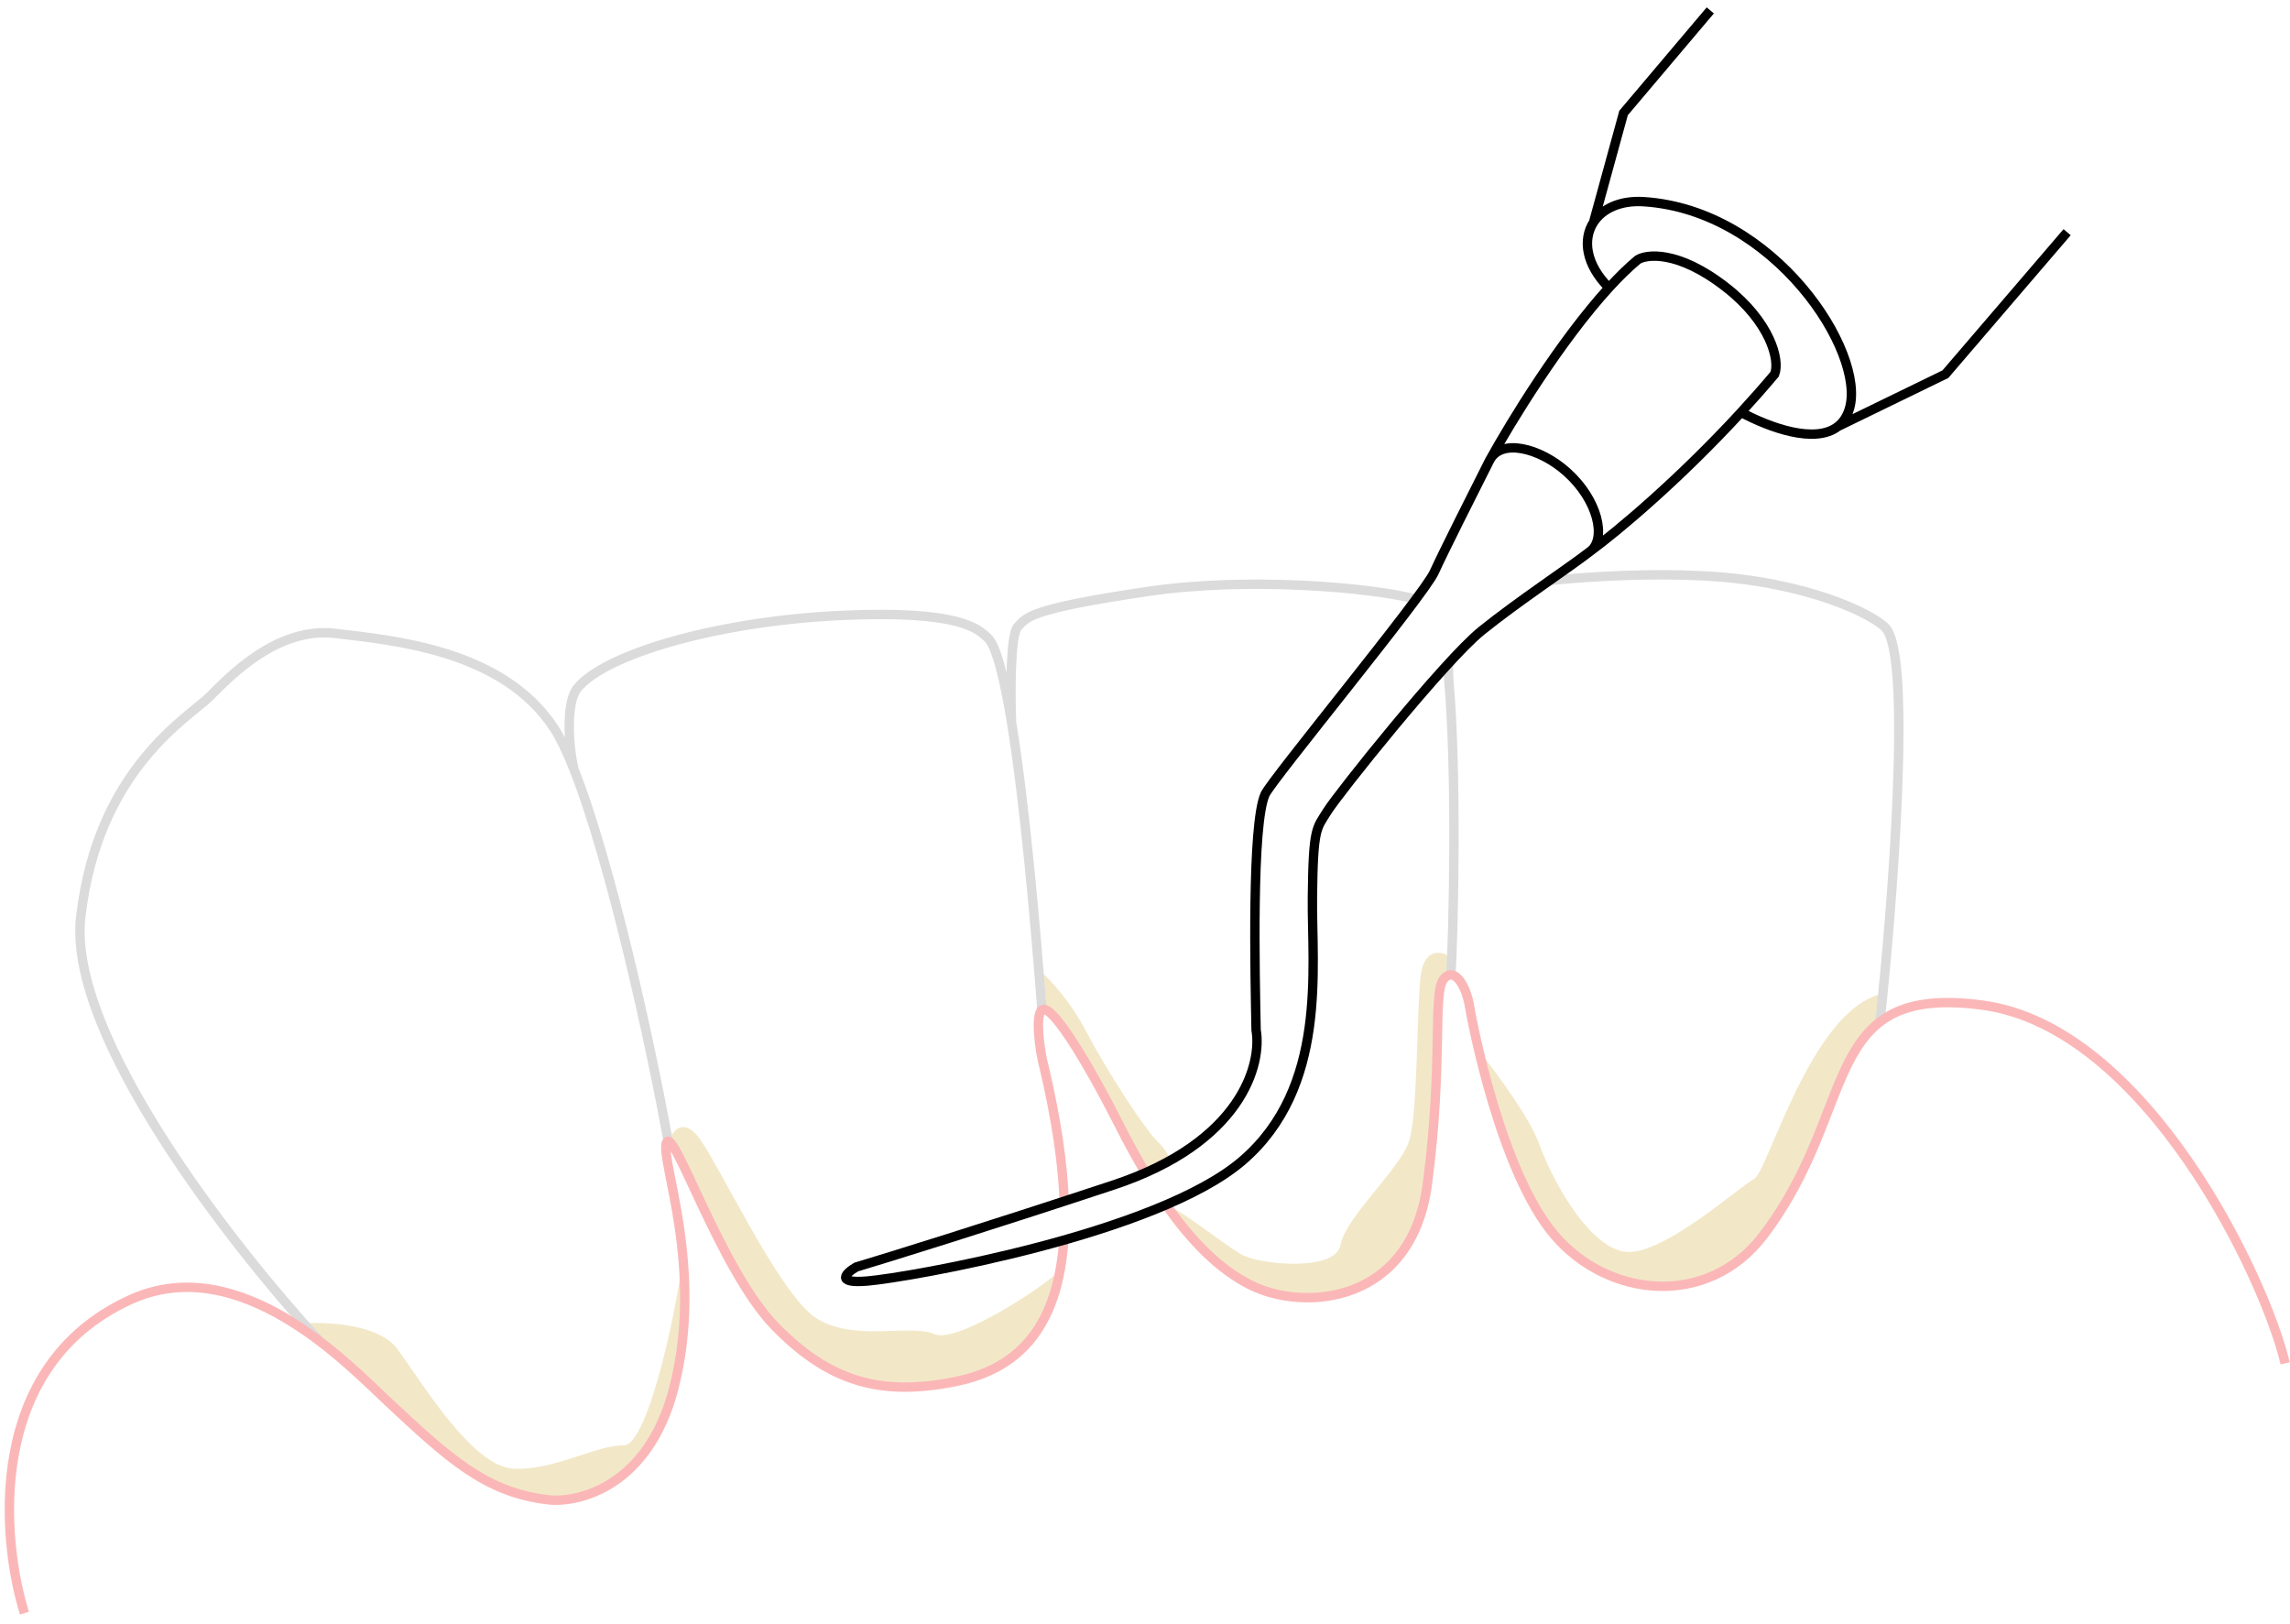 <svg width="244" height="173" viewBox="0 0 244 173" fill="none" xmlns="http://www.w3.org/2000/svg">
<path d="M42.375 143.78C40.328 140.983 34.415 140.795 31.715 141.051C34.07 143.181 39.086 147.666 40.308 148.566C41.836 149.692 44.893 153.291 49.864 156.487C54.836 159.684 60.184 160.936 65.494 157.923C70.804 154.91 72.565 145.194 72.763 143.574C72.96 141.955 72.65 132.95 72.565 135.082C72.479 137.214 69.239 154.1 66.424 154.014C63.61 153.929 59.005 156.743 54.655 156.487C50.306 156.232 44.933 147.277 42.375 143.78Z" fill="#F2E8C8"/>
<path d="M74.341 121.071C72.682 119.057 71.609 120.594 71.279 121.615C72.596 123.853 75.743 129.525 77.797 134.305C80.365 140.28 85.599 144.427 89.401 146.353C93.203 148.279 101.647 148.822 106.98 145.267C112.312 141.712 113.3 134.157 113.103 135.082C112.905 136.007 102.141 143.292 99.573 142.156C97.005 141.02 90.932 143.045 86.932 140.428C82.933 137.811 76.415 123.59 74.341 121.071Z" fill="#F2E8C8"/>
<path d="M115.809 110.033C114.05 106.662 111.809 104.292 110.908 103.529V107.16L112.506 108.673L115.809 113.37L122.02 124.874L124.741 123.775C124.695 123.469 124.347 122.611 123.321 121.622C122.039 120.385 118.008 114.247 115.809 110.033Z" fill="#F2E8C8"/>
<path d="M131.119 135.756C128.351 134.091 125.431 130.294 124.317 128.603C124.823 128.072 130.379 132.637 132.37 133.712C134.36 134.787 142.361 135.503 142.839 132.637C143.317 129.771 149.169 124.556 150.124 121.622C151.079 118.688 150.92 108.076 151.358 104.095C151.796 100.114 154.742 101.826 154.702 102.264C154.662 102.701 154.264 103.896 153.547 104.771C152.974 105.472 153.07 108.571 153.189 110.033C152.964 112.95 152.512 119.644 152.512 123.083C152.512 127.382 150.482 131.562 149.527 133.393C148.571 135.224 144.283 137.603 141.087 138.131C137.891 138.659 134.578 137.838 131.119 135.756Z" fill="#F2E8C8"/>
<path d="M164.034 121.977C162.999 119.07 159.357 114.188 157.665 112.11C158.139 114.209 159.22 118.716 159.752 119.947C160.283 121.177 162.186 125.748 163.072 127.88C164.19 129.803 167.49 134.144 171.74 136.129C177.052 138.61 182.399 136.129 184.846 134.731C186.803 133.612 189.855 128.789 191.137 126.517C192.267 123.791 194.807 117.661 195.925 114.949C197.044 112.237 199.28 109.858 200.259 109.007L200.475 105.905C192.915 107.715 188.368 124.874 186.89 125.628C185.412 126.382 177.284 133.712 173.305 133.393C169.327 133.075 165.327 125.611 164.034 121.977Z" fill="#F2E8C8"/>
<path d="M34.031 142.873C24.784 132.805 7.162 110.358 8.601 97.721C10.399 81.924 20.16 76.402 22.343 74.218C24.526 72.035 29.56 66.753 35.729 67.493C41.898 68.234 53.539 69.235 59.007 77.552C59.699 78.604 60.423 80.126 61.16 81.989M71.195 121.632C69.38 111.497 65.083 91.903 61.16 81.989M61.16 81.989C60.551 79.492 60.297 74.867 61.494 73.362C64.367 69.747 76.247 66.229 89.395 65.589C102.544 64.95 104.239 67.102 105.2 67.922C106.131 68.717 106.998 72.198 107.775 76.94M111.012 107.525C110.368 99.147 109.23 85.828 107.775 76.94M107.775 76.94C107.665 73.903 107.643 67.622 108.434 66.792C109.424 65.755 109.578 64.905 122.297 63.021C132.897 61.45 146.038 62.575 150.868 63.841M154.6 103.757C154.878 99.08 155.256 82.373 154.353 72.26M154.353 72.26C154.314 71.82 154.272 71.392 154.228 70.979M154.353 72.26C154.336 71.831 154.327 71.337 154.33 70.804M200.302 108.967C201.607 96.889 203.762 70.056 200.922 66.923C199.58 65.442 192.468 61.93 181.575 61.362C175.847 61.064 169.9 61.393 165.185 61.848" stroke="#DBDBDB"/>
<path d="M2.604 171.891C0.227 164.285 -1.719 145.627 13.874 138.495C25.616 133.125 37.246 145.539 41.337 149.352C47.771 155.348 51.723 159.052 58.451 159.812C61.778 160.164 69.099 158.293 71.775 147.992C75.12 135.114 70.27 123.491 71.022 121.735C71.775 119.979 76.792 135.365 82.562 141.302C88.331 147.239 93.828 148.787 101.649 147.247C107.091 146.176 112.554 142.929 113.331 132.336M243.483 145.272C241.394 136.286 228.717 109.433 211.216 107.1C193.716 104.767 198.215 118.078 187.88 131.642C181.967 139.402 171.37 138.314 165.658 131.642C159.947 124.969 156.893 109.136 156.554 107.1C156.215 105.064 154.914 102.859 153.783 104.386C152.652 105.913 153.783 113.32 152.087 126.157C150.39 138.993 138.911 139.728 133.313 136.958C129.956 135.296 126.985 132.272 124.304 128.459M113.392 127.984C113.244 124.084 112.584 119.407 111.269 113.798C110.757 111.961 110.275 108.042 111.044 107.589C112.005 107.024 115.387 112.246 119.289 119.936C120.163 121.66 121.069 123.327 122.011 124.907" stroke="#FBB7B7"/>
<path d="M158.697 49.093C159.865 46.68 164.025 47.679 166.951 50.3C170.299 53.299 171.156 57.386 169.482 58.709M158.697 49.093C157.113 52.221 153.719 58.976 152.814 60.974C151.684 63.473 135.476 83.105 134.789 84.652C133.361 87.865 133.718 103.69 133.837 109.758C134.47 113.379 132.307 121.754 118.59 126.286C104.872 130.819 94.634 133.99 91.229 135.009C90.161 135.63 88.903 136.798 92.422 136.5C96.821 136.127 123.287 131.505 132.382 123.677C141.477 115.849 139.763 103.175 139.837 95.646C139.912 88.116 140.284 88.299 141.403 86.476C142.521 84.652 153.914 70.391 157.867 67.206C161.82 64.022 167.125 60.545 169.482 58.709M158.697 49.093C161.023 44.868 166.307 36.276 171.432 30.661M169.482 58.709C172.255 56.675 178.796 51.234 185.508 43.936M185.508 43.936C186.703 42.636 187.903 41.278 189.089 39.87C189.686 38.344 188.591 34.294 183.962 30.661C178.723 26.55 175.351 27.127 174.504 27.675C173.504 28.507 172.471 29.523 171.432 30.661M185.508 43.936C188.503 45.537 193.381 47.349 195.825 45.444M171.432 30.661C168.942 28.161 168.619 25.495 169.796 23.682M195.825 45.444C196.375 45.015 196.802 44.398 197.056 43.548C198.848 37.561 189.089 22.391 175.152 21.491C172.636 21.328 170.736 22.232 169.796 23.682M195.825 45.444L207.283 39.87L220.254 24.741M169.796 23.682L172.991 12.037L182.231 1.109" stroke="black"/>
</svg>
